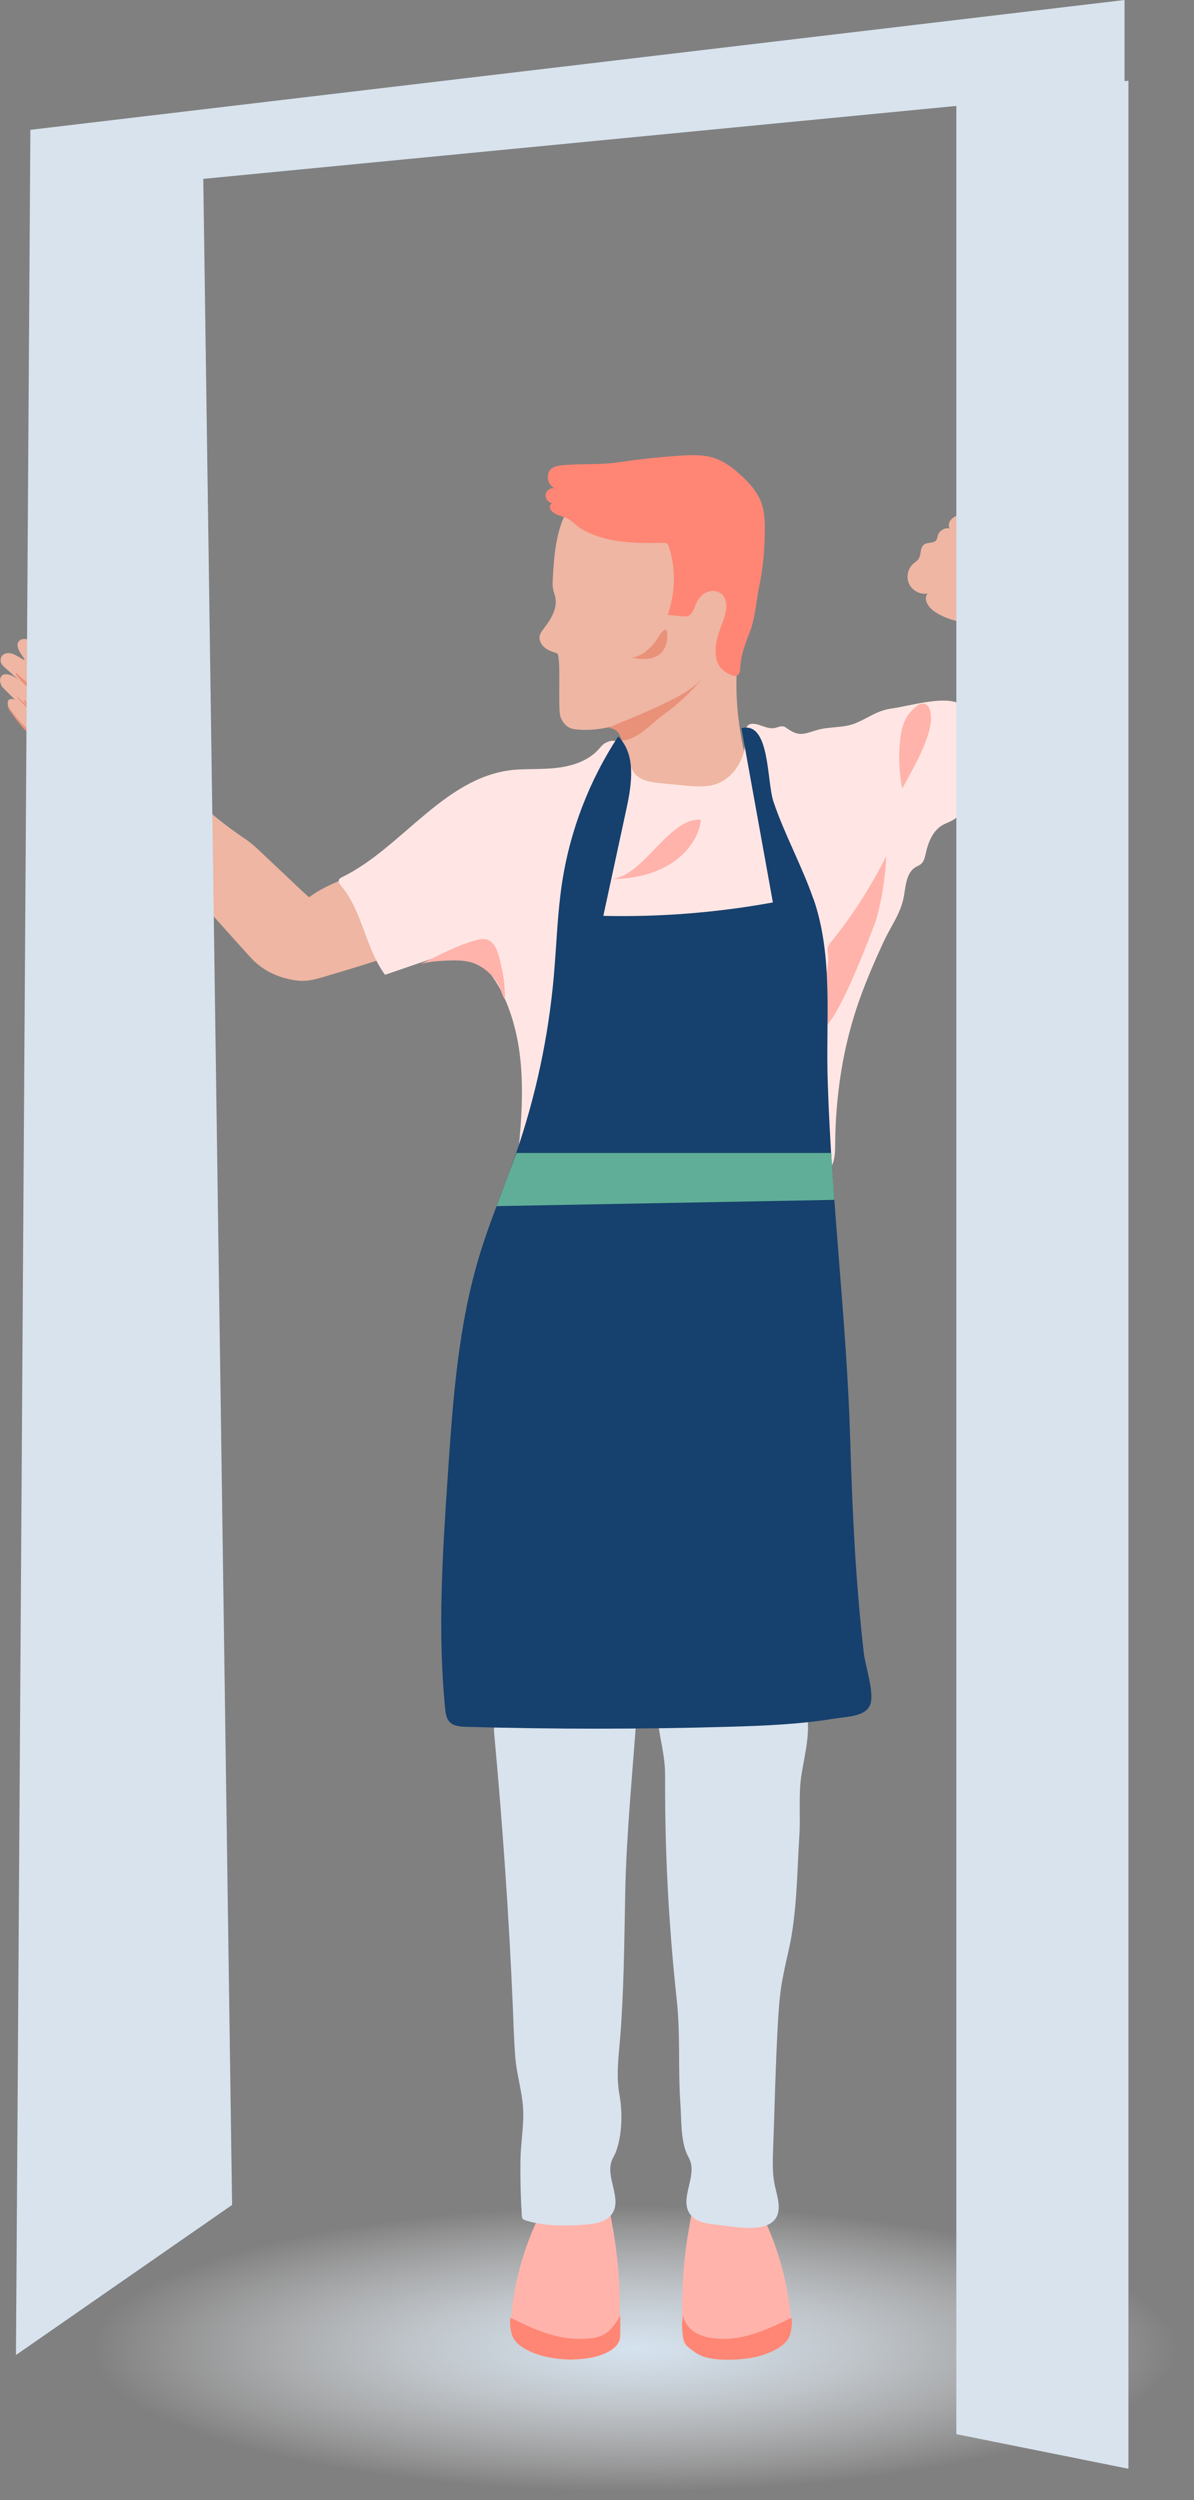 <svg xmlns="http://www.w3.org/2000/svg" xmlns:xlink="http://www.w3.org/1999/xlink" id="Layer_2" data-name="Layer 2" viewBox="0 0 329.92 690.35"><rect x="0" y="0" width="329.92" height="690.35" fill="#808080" stroke="none"/><defs><radialGradient id="radial-gradient" cx="-5643.41" cy="633.86" fx="-5643.41" fy="633.86" r="208.54" gradientTransform="translate(-3887.88 528.07) rotate(-180) scale(.72 -.19)" gradientUnits="userSpaceOnUse"><stop offset="0" stop-color="#d5e3ef"></stop><stop offset=".13" stop-color="#d9e5f0" stop-opacity=".89"></stop><stop offset=".42" stop-color="#e4edf5" stop-opacity=".62"></stop><stop offset=".83" stop-color="#f7f9fc" stop-opacity=".19"></stop><stop offset="1" stop-color="#fff" stop-opacity="0"></stop></radialGradient></defs><g id="Layer_1-2" data-name="Layer 1"><ellipse cx="174.22" cy="649.73" rx="155.7" ry="40.61" style="fill: url(#radial-gradient); stroke-width: 0px;"></ellipse><path d="m207.24,213.95c-3.76-13.11-5.43-28.03-1.53-41.19,1.47-4.95,3.86-10.29,4.03-15.46.16-4.94-.28-9.78-2.09-14.42-.67-1.73-1.43-3.43-2.49-4.95-4.83-6.87-15.03-10.92-23.06-10.84-2.74.03-5.49.18-8.17.77-7.98,1.75-14.97,7.54-18.18,15.05-2.26,5.3-2.69,11.18-3.01,16.93-.05.91-.1,1.83.07,2.73.15.83.49,1.62.65,2.46.59,3.08-1.3,6.05-3.21,8.54-.47.61-.95,1.24-1.12,1.99-.26,1.22.42,2.48,1.39,3.27.97.78,2.18,1.19,3.37,1.57,1.28.41.17,15.24.96,17.48.49,1.39,1.45,2.69,2.83,3.21.56.21,1.17.29,1.76.35,3.48.33,6.83-.13,10.2-.95,2.21,2.32,3.12,6.25,2.82,9.53-.05.51-.11,1.04.06,1.52.19.51.62.88,1.03,1.23,3.5,2.96,7.16,6.01,11.6,7.19,2.52.67,5.17.69,7.76.39,3.23-.38,6.52-1.32,8.96-3.47.81-.72,1.53-1.57,2.44-2.15s1.98-1.32,2.93-.8Z" style="fill: #eeb6a3; stroke-width: 0px;"></path><path d="m205.11,180.57c-.3,1.24-.51,2.55-.6,4.05-.04.64-.12,1.37-.63,1.76-.67.52-1.64.15-2.4-.23-2.72-1.37-3.72-3.3-3.76-6.33-.04-3.09,1.28-6.02,2.28-8.94.79-2.3,1.24-5.23-.59-6.84-1.12-.98-2.84-1.1-4.2-.48-1.36.61-2.36,1.86-2.93,3.23-.55,1.31-.96,2.98-2.33,3.36-.43.12-.88.07-1.32.03-1.37-.14-2.75-.27-4.12-.41,2.09-6.05,2.32-12.8.28-18.85-.11-.32-.23-.65-.51-.84-.25-.16-.57-.17-.87-.16-4.71.05-9.47.11-14.1-.76-3.02-.57-6.01-1.55-8.66-3.11-1.33-.78-2.41-2.07-3.72-2.8-1.29-.72-2.77-.78-4.02-1.73-.43-.33-.85-.74-.97-1.28s.16-1.18.69-1.29c-1.19-.13-2.1-1.43-1.82-2.59.29-1.16,1.7-1.89,2.81-1.45-2.31-.52-3.08-4.12-1.19-5.54.91-.69,2.12-.82,3.26-.93,5.11-.46,10.06-.02,15.21-.79,5.64-.84,11.31-1.45,17-1.82,3.26-.21,6.62-.34,9.7.73,2.65.92,4.93,2.67,7.01,4.56,2.39,2.16,4.63,4.63,5.74,7.65.89,2.43,1,5.07.98,7.66-.04,5.07-.44,10.19-1.48,15.15-.92,4.38-1.09,8.92-2.75,13.18-.83,2.13-1.52,3.9-1.99,5.8Z" style="fill: #ff8674; stroke-width: 0px;"></path><path d="m194.42,186.88c-3.06,3.83-6.75,7.32-10.94,10.35-3.36,2.43-6.98,6.73-11.24,7.23-.12.01-.25.02-.35-.04-.13-.08-.16-.26-.19-.41-.31-1.66-1.87-3-3.56-2.97.97-.44,1.91-.97,2.9-1.36,4.43-1.75,8.77-3.6,13.01-5.67,3.81-1.85,7.88-4.04,10.36-7.14Z" style="fill: #ea9179; stroke-width: 0px;"></path><path d="m174.22,181.56c1.49.25,3,.5,4.5.38s3.03-.65,4.07-1.74c1.42-1.49,2.06-4.51,1.21-6.39-1.37.39-2.31,2.68-3.24,3.78-1.64,1.94-3.84,3.98-6.54,3.98Z" style="fill: #ea9179; stroke-width: 0px;"></path><path d="m310.73,189.05c-8.18-3.66-17.8-1.21-26.52-3.25,2.84,2.53,8.7,1.87,12.29,2.19,2.45.21,4.9.41,7.36.59,1.93.14,5.15-.31,6.87.46Z" style="fill: #ea9179; stroke-width: 0px;"></path><path d="m.16,182.21c-.02.27.02.55.12.8.22.55.67.97,1.12,1.37,1.27,1.13,2.54,2.27,3.81,3.4-1.06-.95-4.29-2.76-5.1-.57-.26.71.01,1.49.31,2.18.13.31.33.44.56.66,1.06,1.06,2.11,2.13,3.17,3.19-.3-.11-.61-.22-.94-.23s-.67.1-.87.35c-.23.29-.22.7-.18,1.07.04.45.09.9.27,1.31.16.36.4.67.65.98,1.67,2.11,3.36,4.23,5.38,5.99,1.12.98,2.59,1.56,3.87,2.32,1.39.82,2.75,1.68,4.1,2.57,2.75,1.81,5.46,3.7,8.25,5.46,6,3.76,8.49,8.74,12.46,14.36,3.98,5.63,5.73,6.22,9.71,11.85l4.64-21.71c.11-.51-3.76-3.9-4.42-4.62-3.09-3.34-6.24-7.04-7.42-11.55-.35-1.32-.51-2.69-.66-4.04-.32-2.81-.42-5.79-1.11-8.54-.85-3.4-2.57-6.6-5.49-8.65-.61-.43-1.29-.82-2.03-.89-.74-.07-1.57.23-1.91.9-.96,1.87,1.63,3.29,2.34,4.69.77,1.52.77,3.4.49,5.05-.03.18-.07.37-.16.53-.23.41-.76.54-1.23.52-.86-.04-1.66-.46-2.42-.88-5.62-3.05-10.7-6.13-15.42-10.5-1.05-.97-2.07-2.01-3.35-2.63-1.12-.54-3-.94-3.7.42s1.08,3.68,1.86,4.73c.02-.1-.17-.1-.2,0s.07.19.16.23c-.57-.33-1.14-.65-1.71-.98-.66-.38-1.34-.77-2.09-.93-.75-.17-1.59-.08-2.18.4-.4.33-.65.84-.68,1.36Z" style="fill: #eeb6a3; stroke-width: 0px;"></path><path d="m51.48,217.58c1.62,1.52,4.53,6.19,16.42,14.18,1.81,1.22,3.38,2.77,4.97,4.27,2.26,2.13,4.52,4.26,6.78,6.39.54.51,5.67,5.42,5.8,5.32,2.77-2.12,6-3.52,9.2-4.91,3.17-1.37,5.94-2.79,9.1-4.16.5-.22.99-.65,1.51-.78.91-.24.29-.47.6.35.41,1.08.91,2.4,1.23,3.51.66,2.29,1.95,4.8,2.99,6.94,1.08,2.22,2.38,4.14,3.72,6.18.4.6,3.12,6.09,3.86,5.8-.96.37-1.88.8-2.87,1.13-1.7.57-3.41,1.13-5.12,1.69-3.41,1.11-6.84,2.2-10.27,3.26-3.39,1.05-6.78,2.07-10.19,3.07-3.87,1.13-5.89,1.38-9.73.47-3.57-.84-6.87-2.54-9.5-5.13-1.82-1.8-25.52-28.42-29.72-33.34,4.74-4.18,6.98-9.45,11.21-14.22Z" style="fill: #eeb6a3; stroke-width: 0px;"></path><path d="m30.35,213.84c-8.78-7.15-19.95-6.03-28.15-18.98-.09.43.36,1.09.6,1.45,1.82,2.8,5.54,7.36,7.96,8.63,5.86,3.06,8.32,4.61,13.92,8.13,6,3.76,8.79,8.54,12.46,14.36,2.41,3.83,12.45,14.92,14.35,17.11-6.15-8.77-12.75-23.87-21.13-30.7Z" style="fill: #ea9179; stroke-width: 0px;"></path><path d="m188.71,644.82c.05.75.11,1.52.46,2.18.35.66.96,1.13,1.56,1.57,1.68,1.24,4.04-.51,6.08-.02,1.93.47,3.21.39,5.19.2,4.51-.41,9.38,1.94,13.2-.48,1.07-.68,2.07-1.53,2.67-2.64.89-1.63.82-3.61.66-5.46-.8-9.44-3.29-18.74-7.31-27.31-.25-.53-.53-1.08-1.03-1.39-.47-.29-1.06-.3-1.61-.3-3.87,0-7.74,0-11.6,0-1.33,0-3.27-.6-4.5-.37-1.63.29-1.41.79-1.77,2.67-.66,3.44-1.17,6.91-1.53,10.39-.73,6.96-.89,13.99-.46,20.98Z" style="fill: #ffb3ab; stroke-width: 0px;"></path><path d="m188.68,644.92c.22,1.68.58,2.55,2.06,3.64,1.68,1.24,3.33,3.21,11.44,3.02,4.52-.11,9.21-.89,13.03-3.32,1.07-.68,2.07-1.53,2.67-2.64.86-1.58,1.04-3.86.87-5.63-5.98,2.9-12.23,5.87-18.88,5.84-4.92-.02-9.97-1.31-11.26-6.72.16.68-.14,1.74-.14,2.46,0,.98.05,1.97.16,2.95.02.14.03.27.05.4Z" style="fill: #ff8674; stroke-width: 0px;"></path><path d="m171.02,644.82c-.05.75-.11,1.52-.46,2.18-.35.66-.96,1.13-1.56,1.57-1.68,1.24-5.04.4-7.08.9-1.93.47-2.38,2.31-4.36,2.13-4.51-.41-9.21-.89-13.03-3.32-1.07-.68-2.07-1.53-2.67-2.64-.89-1.63-.82-3.61-.66-5.46.8-9.44,3.29-18.74,7.31-27.31.25-.53.53-1.08,1.03-1.39.47-.29,1.06-.3,1.61-.3,3.87,0,7.74,0,11.6,0,1.33,0,3.27-.6,4.5-.37,1.63.29,1.41.79,1.77,2.67.66,3.44,1.17,6.91,1.53,10.39.73,6.96.89,13.99.46,20.98Z" style="fill: #ffb3ab; stroke-width: 0px;"></path><path d="m171.35,644.9c0,.09,0,.17,0,.26-.06,3.67-5.42,5.45-8.54,5.96-5.72.95-13.29.3-18.27-2.86-1.07-.68-2.07-1.53-2.67-2.64-.86-1.58-1.04-3.86-.87-5.63,5.98,2.9,12.23,5.87,18.88,5.84,2.77,0,6.13-.12,8.23-2.08,1.35-1.27,2.46-2.78,3.27-4.45.02,1.86.02,3.73,0,5.59Z" style="fill: #ff8674; stroke-width: 0px;"></path><path d="m189.62,594.35c.29.76.75,1.44,1.04,2.2,1.83,4.71-2.92,10.61-.05,14.76,1.41,2.04,4.12,2.66,6.59,2.9,5.02.48,17.3,3.48,17.94-4.09.2-2.36-.65-4.65-1.11-6.97-.65-3.26-.52-6.61-.4-9.93.43-11.3.64-22.52,1.28-33.83.2-3.53.4-7.07.92-10.57.52-3.51,1.34-6.96,2.12-10.42,2.28-10.18,2.28-21.23,2.93-31.6.35-5.49-.29-11.36.58-16.74,1.12-6.94,2.86-12.53.94-19.64-.31-1.14-.74-2.34-1.73-2.98-.92-.59-2.09-.55-3.18-.47-11.63.8-23.17,2.93-34.32,6.33-.43.13-.9.29-1.16.65-.3.42-.26.98-.2,1.49.59,5.1,1.97,9.46,1.96,14.63-.01,7.01.06,14.03.3,21.04.46,13.68,1.43,27.35,2.91,40.96,1.07,9.81.35,19.09,1.02,28.82.3,4.28.06,9.47,1.63,13.48Z" style="fill: #d8e3ee; stroke-width: 0px;"></path><path d="m170.11,594.35c-.29.76-.75,1.44-1.04,2.2-1.83,4.71,2.92,10.61.05,14.76-1.41,2.04-4.12,2.66-6.59,2.9-5.28.51-12.2.57-17.24-1.07-.35-.11-.73-.25-.93-.56-.14-.23-.17-.51-.18-.78-.32-5.12-.44-10.26-.37-15.39.07-4.7,1.02-9.71.72-14.36s-1.78-9.32-2.15-14.01c-.37-4.71-.49-9.44-.69-14.16-1.08-25.27-2.84-50.22-5.16-75.44-.07-.74-.11-1.56.34-2.15.51-.66,1.44-.77,2.27-.82,12.27-.85,24.53-1.69,36.8-2.54-1.12,16.51-2.84,33.07-3.18,49.58-.28,13.5-.33,27.08-1.43,40.54-.44,5.35-1.1,10.17-.16,15.4.88,4.9.77,11.22-1.05,15.9Z" style="fill: #d8e3ee; stroke-width: 0px;"></path><path d="m300,183.1c.77-7.43,1.96-14.79,3.62-22.02-5.86-1.15-11.85-1.87-17.48-3.91-6.75-2.44-10.76-7.67-16-12.33-1.4-1.24-2.98-2.53-4.85-2.56s-3.78,1.97-2.92,3.63c-1.33-.27-2.79.58-3.21,1.87-.15.47-.18,1-.48,1.39-.72.97-2.37.48-3.35,1.19-1.2.86-.71,2.85-1.57,4.05-.35.49-.88.79-1.34,1.18-1.58,1.34-2.1,3.78-1.22,5.66.88,1.87,3.1,3.02,5.14,2.65-1.38,1.51.23,3.9,1.95,5.02,2.92,1.91,6.39,2.95,9.88,2.97,2.53.01,5.2-1.29,7.58-.41,10.14,3.76,13.8,4.49,20.57,9.25,1.19.84,2.42,1.62,3.67,2.36Z" style="fill: #eeb6a3; stroke-width: 0px;"></path><path d="m299.45,189.47c-6.14,1.55-12.16,3.46-18.55,4.41-1.02.15-.19,15.06-.02,16.53.33,2.96.63,5.88,1.56,8.72.5,1.51,1.5,4.97,3,5.65.17.08.36.14.56.17,2.85.54,5.68-1.79,8-3.05,1.81-.99,3.67-1.89,5.54-2.78-.72-9.86-.76-19.79-.07-29.66Z" style="fill: #eeb6a3; stroke-width: 0px;"></path><path d="m143.41,212.48c-19.96.92-31.91,21.45-48.84,29.7-.36.18-.75.38-.91.74-.26.59.21,1.23.63,1.73,5.88,7.02,6.68,17.14,12.1,24.52,8.16-2.8,16.32-5.59,24.48-8.39,1.85,5.07,5.43,8.4,7.82,13.26,2.67,5.45,4.24,11.41,4.97,17.41,1.27,10.42.17,20.98-.93,31.42,27.21,5.74,55.5,6.3,82.92,1.65.8-.14,1.61-.28,2.33-.66,2.52-1.34,2.78-4.77,2.79-7.63.08-13.69,2.14-27.42,6.76-40.31,1.94-5.43,4.24-10.71,6.66-15.94,1.96-4.24,4.77-7.83,5.58-12.57.51-2.95.7-6.49,3.28-8,.45-.27.96-.45,1.37-.77.9-.72,1.15-1.95,1.4-3.07.65-2.94,1.86-6.01,4.41-7.62,1.27-.8,3.3-1.25,4.26-2.46,1.35-1.7.48-2.95.74-4.91.61-4.52,1.42-9.12,1.77-13.81.27-3.65,1.49-11.05-2.47-12.71-4.32-1.8-13.5.93-18.03,1.56-4.2.58-6.37,2.51-9.99,4.04-3.28,1.39-6.98.92-10.37,1.83-3.61.97-5.09,2.18-8.54-.27-.33-.24-.67-.5-1.06-.61-.84-.23-1.69.27-2.55.43-1.45.27-2.87-.44-4.28-.88-5.53-1.71-3.19,4.21-4.19,7.61-1.14,3.91-3.85,7.53-7.85,8.8-2.72.86-5.64.6-8.48.33-2.2-.21-4.4-.42-6.6-.63-2.77-.27-5.9-.73-7.49-3.02-1.69-2.43-2.36-11.02-7.82-8.1-.79.42-1.35,1.17-1.95,1.84-3.12,3.41-7.91,4.75-12.52,5.15-3.12.27-6.27.19-9.4.33Z" style="fill: #ffe6e4; stroke-width: 0px;"></path><path d="m131.48,266.2c-.53-.23-1.07-.42-1.63-.56-1.96-.49-4.01-.48-6.03-.41-2.55.09-5.13.27-7.59.96,4.98-2.36,10.44-5.37,15.8-6.71,4.84-1.21,5.64,3.63,6.57,7.66.37,1.59.63,3.21.77,4.84.07.8.06,1.62.17,2.41.03.24-.03,1.58-.03,1.59-.85-1.22-1.08-2.82-1.83-4.13-1.36-2.37-3.62-4.52-6.2-5.65Z" style="fill: #ffb3ab; stroke-width: 0px;"></path><path d="m168.4,242.75c6.31,0,12.83-1.26,17.96-4.94,3.64-2.61,6.95-6.9,7.26-11.45-8.92-.74-16.15,16.4-25.22,16.39Z" style="fill: #ffb3ab; stroke-width: 0px;"></path><path d="m242.14,253.87c1.57-5.71,2.49-11.6,2.76-17.52-4.16,8.37-9.24,16.29-15.12,23.56-.44.55-.9,1.12-1.06,1.8-.13.57-.03,1.17.06,1.74.89,5.39-6.05,25.6-.12,19.41,4.11-4.29,11.5-23.56,13.48-28.99Z" style="fill: #ffb3ab; stroke-width: 0px;"></path><path d="m249.3,217.75c-.87-4.38-1.07-8.89-.59-13.33.28-2.61.85-5.32,2.5-7.36,4.83-5.99,6.79-1.1,5.79,3.63-1.23,5.77-4.91,11.91-7.69,17.06Z" style="fill: #ffb3ab; stroke-width: 0px;"></path><polygon points="311.8 681.7 264.25 672.14 264.25 26.29 311.8 22.31 311.8 681.7" style="fill: #d8e3ee; stroke-width: 0px;"></polygon><path d="m7.57,194.1c2.93,2.35,7.7,5.76,11,7.56-.6-.33-2.21-.61-2.87-.84-1.89-.67-4.48-2.96-6.04-4.22-.67-.54-1.32-1.11-1.94-1.71-.15-.14-1.56-1.42-1-1.58.21.32.56.56.86.8Z" style="fill: #ea9179; stroke-width: 0px;"></path><g><path d="m5.72,186.93c3.9,3.44,9.52,8.03,13.9,10.67-.8-.48-2.01-.59-2.89-.94-2.52-.98-6.15-4.22-8.23-6.07-.89-.79-1.76-1.63-2.58-2.51-.19-.21-2.08-2.09-1.33-2.32.28.47.74.81,1.14,1.17Z" style="fill: #ea9179; stroke-width: 0px;"></path><path d="m9.34,196.57c2.93,2.35,6.07,4.44,9.36,6.24-.6-.33-1.51-.41-2.17-.64-1.89-.67-3.54-1.84-5.11-3.1-.67-.54-1.32-1.11-1.94-1.71-.15-.14-5.33-4.97-4.77-5.12.21.32,4.33,4.1,4.63,4.34Z" style="fill: #ea9179; stroke-width: 0px;"></path></g><path d="m224.76,248.15c5.6,16.12,3.36,33.76,3.96,50.73,1.05,33.36,5.23,65.66,6.21,98.81.58,19.64,1.49,39.3,3.76,58.82.41,3.52,2.84,10.59,1.86,13.89-1.09,3.67-6.32,3.55-10.34,4.21-9.46,1.54-19.06,1.92-28.62,2.2-24.26.7-48.54.7-72.8.02-1.64-.05-3.47-.18-4.58-1.38-.9-.98-1.09-2.4-1.22-3.72-2.1-21.62-.7-42.92.76-64.52,1.38-20.45,2.81-41.12,8.79-60.73,2.87-9.42,6.77-18.5,9.99-27.81,5.48-15.83,9.01-32.34,10.49-49.03.77-8.72.99-17.51,2.33-26.17,2.22-14.27,7.53-28.04,15.46-40.1,4.91,4.84,3.81,12.89,2.36,19.63-2.15,9.97-4.3,19.93-6.46,29.9,15.69.36,31.41-.89,46.85-3.71-2.9-16.03-5.79-32.07-8.69-48.1,7.96-2.1,6.93,14.61,8.87,20.34,3.1,9.13,7.83,17.63,10.99,26.74Z" style="fill: #16406d; stroke-width: 0px;"></path><polygon points="137.22 333.05 230.53 331.32 229.65 318.37 142.72 318.37 137.22 333.05" style="fill: #60ae97; stroke-width: 0px;"></polygon><polygon points="310.73 24.75 310.73 0 8.39 35.85 4.41 650.29 64.13 608.85 56.17 49.39 310.73 24.75" style="fill: #d8e3ee; stroke-width: 0px;"></polygon></g></svg>